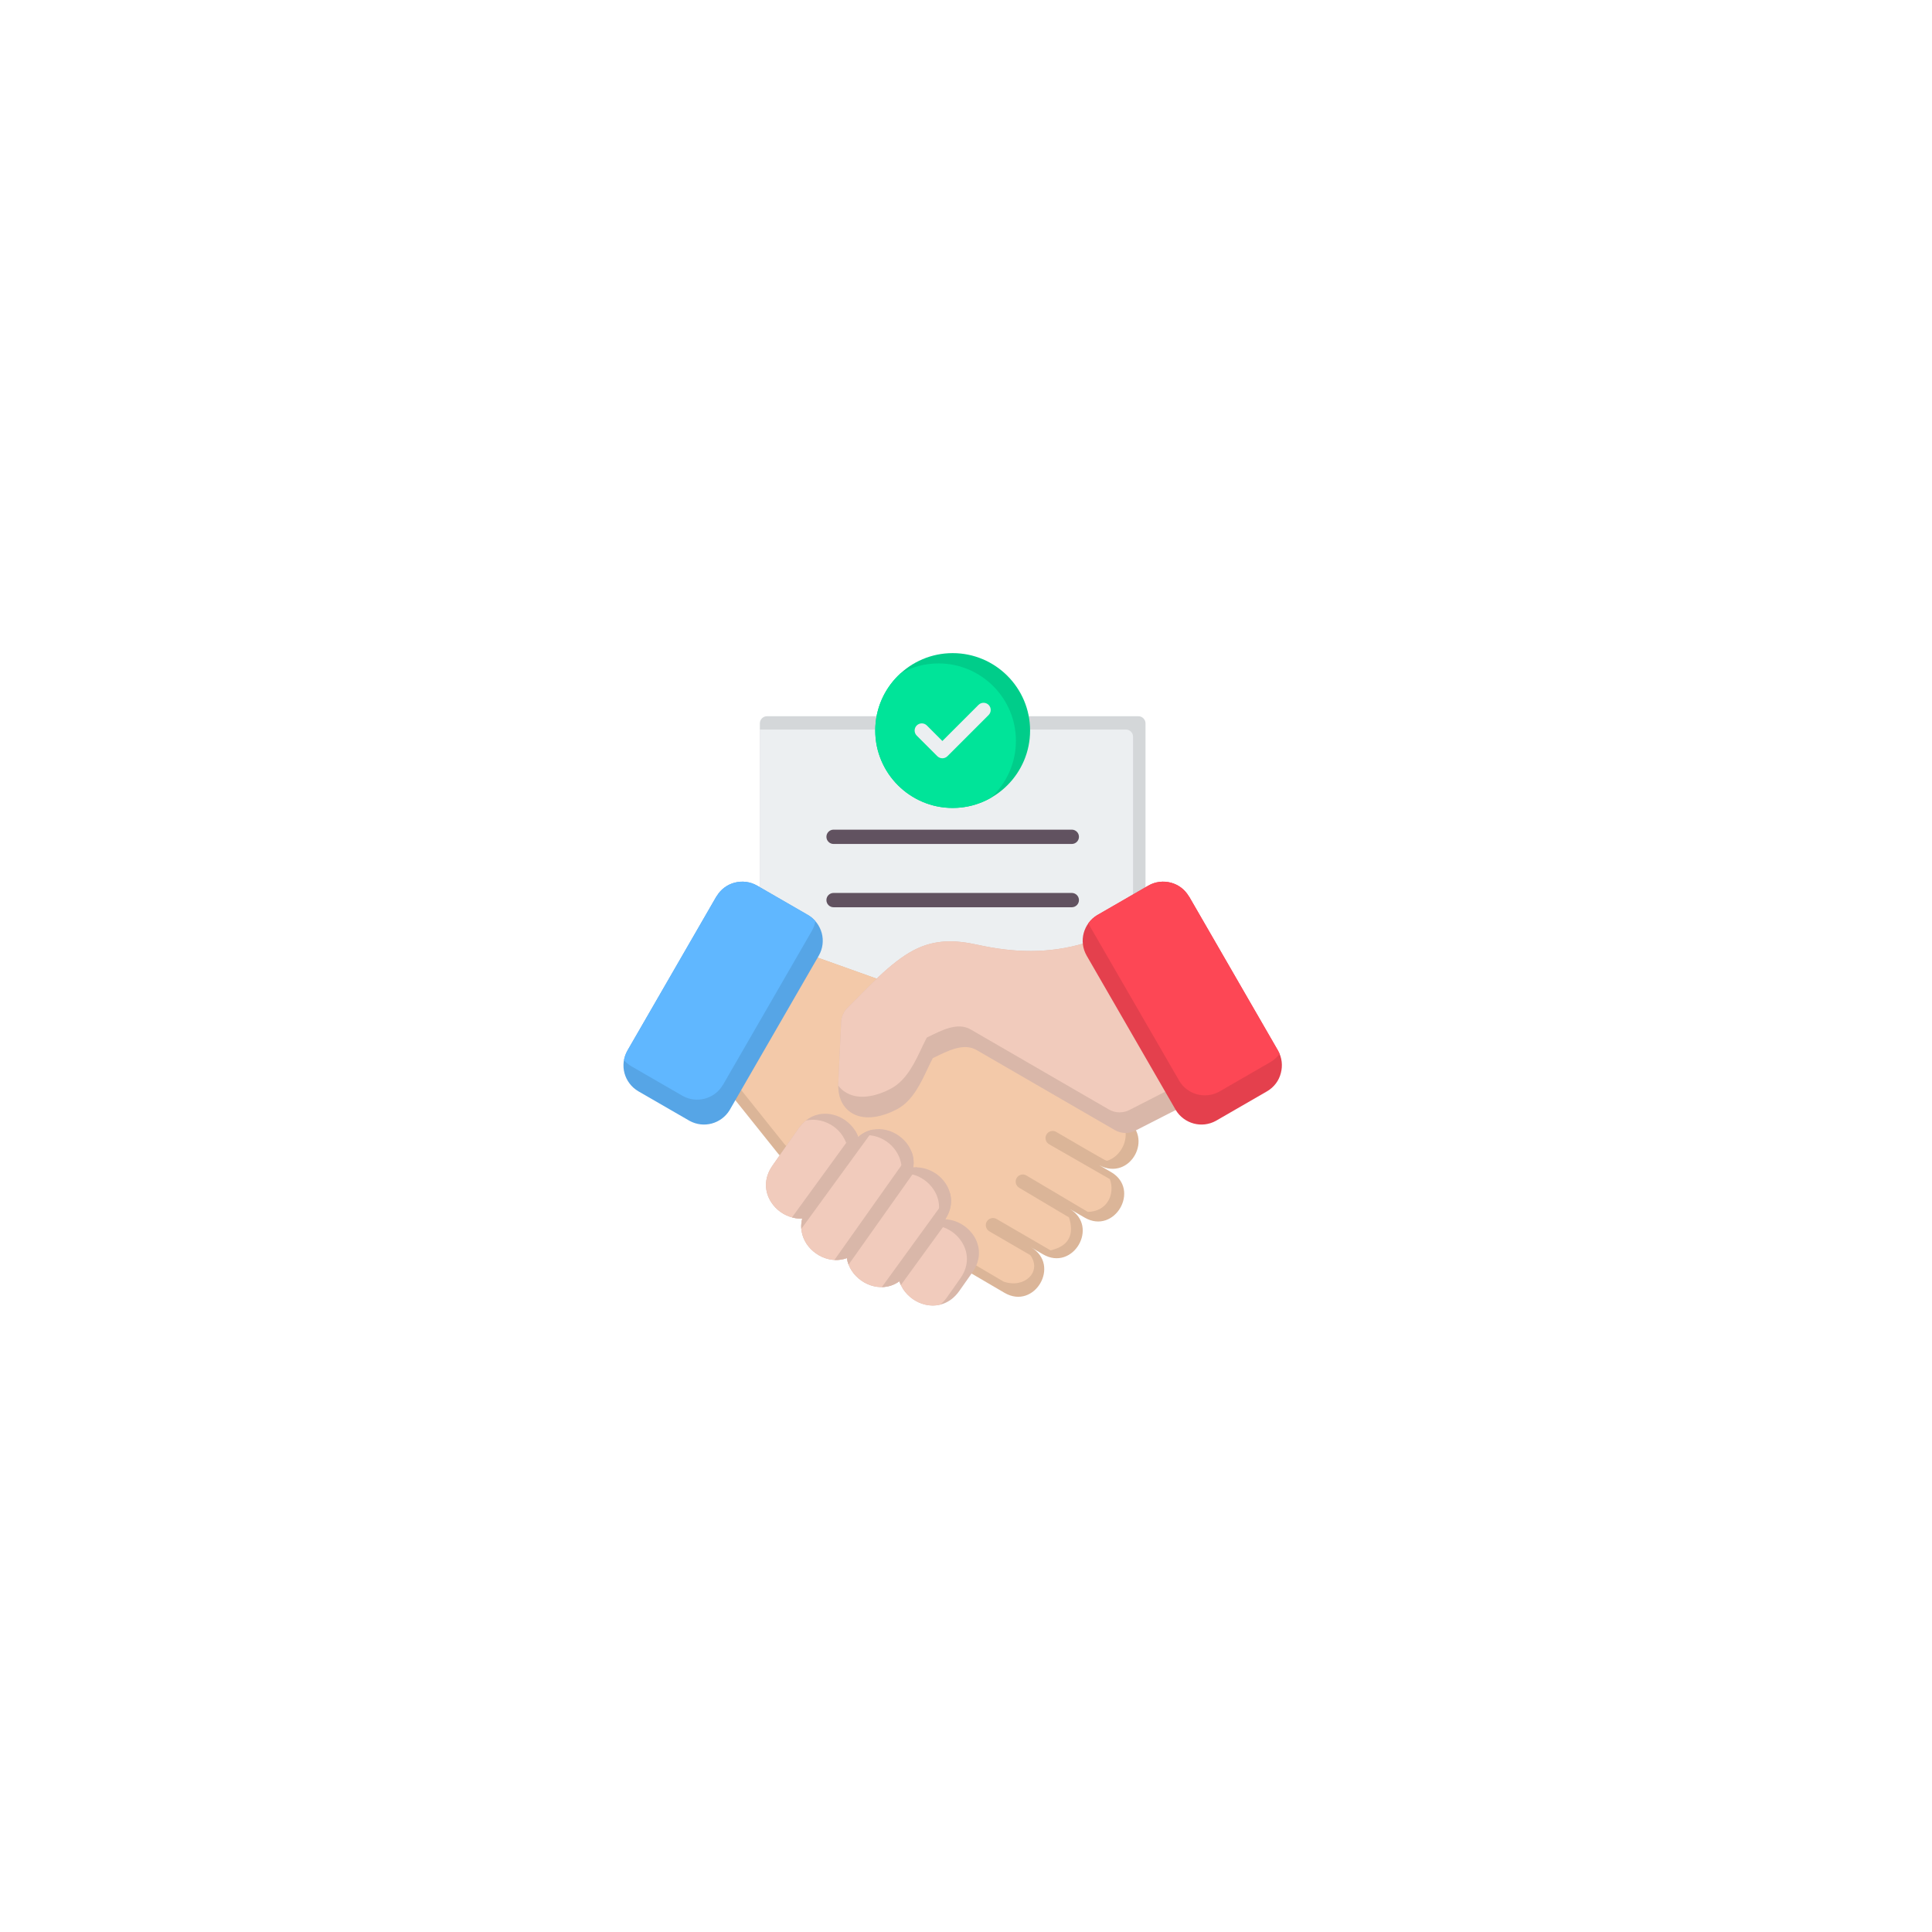 <svg width="145" height="145" viewBox="0 0 145 145" fill="none" xmlns="http://www.w3.org/2000/svg">
<g filter="url(#filter0_d_114_232)">
<path d="M122 73C122 45.386 99.614 23 72 23C44.386 23 22 45.386 22 73C22 100.614 44.386 123 72 123C99.614 123 122 100.614 122 73Z" fill="white"/>
<path fill-rule="evenodd" clip-rule="evenodd" d="M66.967 74.409C66.906 74.409 66.845 74.399 66.786 74.378L60.672 72.193C60.522 72.139 60.403 72.022 60.348 71.873C60.293 71.724 60.308 71.557 60.387 71.418L60.518 71.193C60.84 70.634 60.648 69.918 60.089 69.596L57.297 67.983C57.131 67.888 57.029 67.71 57.029 67.518V54.291C57.029 53.995 57.27 53.754 57.566 53.754H85.435C85.731 53.754 85.972 53.995 85.972 54.291V67.518C85.972 67.71 85.869 67.888 85.703 67.983L82.91 69.596C82.352 69.918 82.159 70.634 82.483 71.193L82.612 71.419C82.693 71.559 82.707 71.728 82.649 71.879C82.591 72.03 82.468 72.147 82.315 72.198C78.496 73.454 75.181 72.967 73.02 72.492C70.38 71.911 69.335 72.398 67.333 74.265C67.232 74.358 67.101 74.409 66.967 74.409Z" fill="#D4D7D9"/>
<path fill-rule="evenodd" clip-rule="evenodd" d="M66.967 74.409C66.906 74.409 66.845 74.399 66.786 74.378L60.672 72.193C60.522 72.139 60.403 72.022 60.348 71.873C60.293 71.724 60.308 71.557 60.387 71.418L60.518 71.193C60.84 70.634 60.648 69.918 60.089 69.596L57.297 67.983C57.131 67.888 57.029 67.71 57.029 67.518V54.753H84.5C84.796 54.753 85.037 54.994 85.037 55.29V68.367L82.91 69.596C82.608 69.77 82.412 70.061 82.349 70.379L81.976 70.595C81.417 70.917 81.225 71.633 81.548 72.192L81.665 72.396C78.121 73.398 75.057 72.94 73.019 72.492C70.38 71.911 69.335 72.398 67.333 74.265C67.232 74.358 67.101 74.409 66.967 74.409Z" fill="#ECEFF1"/>
<path fill-rule="evenodd" clip-rule="evenodd" d="M80.439 63.341H62.561C62.264 63.341 62.024 63.1 62.024 62.804C62.024 62.507 62.264 62.267 62.561 62.267H80.439C80.736 62.267 80.977 62.507 80.977 62.804C80.977 63.1 80.736 63.341 80.439 63.341ZM80.439 68.091H62.561C62.264 68.091 62.024 67.85 62.024 67.554C62.024 67.257 62.264 67.017 62.561 67.017H80.439C80.736 67.017 80.977 67.257 80.977 67.554C80.977 67.85 80.736 68.091 80.439 68.091Z" fill="#615260"/>
<path fill-rule="evenodd" clip-rule="evenodd" d="M71.5 60.638C68.296 60.638 65.689 58.031 65.689 54.828C65.689 51.623 68.296 49.018 71.5 49.018C74.704 49.018 77.31 51.623 77.31 54.828C77.31 58.031 74.704 60.638 71.5 60.638Z" fill="#00CD8A"/>
<path fill-rule="evenodd" clip-rule="evenodd" d="M71.5 60.638C68.296 60.638 65.689 58.031 65.689 54.828C65.689 53.133 66.418 51.607 67.579 50.544C68.423 50.065 69.398 49.791 70.436 49.791C73.641 49.791 76.247 52.397 76.247 55.601C76.247 57.295 75.518 58.822 74.357 59.886C73.513 60.364 72.538 60.638 71.5 60.638Z" fill="#00E499"/>
<path fill-rule="evenodd" clip-rule="evenodd" d="M70.727 56.91C70.59 56.91 70.453 56.857 70.347 56.753L68.802 55.208C68.593 54.998 68.593 54.658 68.802 54.448C69.012 54.239 69.353 54.239 69.562 54.448L70.727 55.614L73.438 52.903C73.647 52.694 73.988 52.694 74.198 52.903C74.407 53.113 74.407 53.453 74.198 53.663L71.108 56.753C71.002 56.857 70.865 56.91 70.727 56.91Z" fill="#ECEFF1"/>
<path fill-rule="evenodd" clip-rule="evenodd" d="M84.463 84.021C86.657 85.298 84.836 88.708 82.492 87.446L83.388 87.966C85.63 89.271 83.65 92.694 81.399 91.38L80.278 90.727C82.52 92.042 80.531 95.45 78.28 94.139L77.392 93.619C79.624 94.927 77.654 98.344 75.394 97.031C72.115 95.122 59.207 87.583 58.413 86.602L55.07 82.421C54.92 82.254 54.892 82.008 55.014 81.806L60.618 72.101C60.73 71.861 61.019 71.743 61.272 71.835L66.147 73.576C70.042 74.962 80.26 81.59 84.463 84.021Z" fill="#DBB598"/>
<path fill-rule="evenodd" clip-rule="evenodd" d="M78.849 93.843L74.796 91.487C74.534 91.339 74.207 91.427 74.058 91.682C73.909 91.938 74.002 92.266 74.254 92.415L77.327 94.201C78.224 95.433 76.897 96.739 75.319 96.185C71.331 93.864 59.628 86.809 58.88 85.877L55.537 81.696C55.387 81.528 55.359 81.282 55.481 81.082L60.618 72.101C60.73 71.861 61.019 71.743 61.271 71.835L66.147 73.576C66.922 73.85 67.931 74.328 69.098 74.936C73.815 77.499 80.344 81.682 83.491 83.505C85.172 84.477 84.509 86.685 83.071 87.127C83.005 87.146 79.662 85.175 79.269 84.95C79.017 84.802 78.69 84.889 78.541 85.145C78.392 85.401 78.476 85.729 78.737 85.878L83.295 88.493C83.697 89.58 83.136 90.926 81.642 90.955L77.028 88.219C76.776 88.071 76.449 88.157 76.299 88.414C76.15 88.669 76.243 88.998 76.496 89.147L80.232 91.368C80.857 93.35 79.344 93.71 78.849 93.843Z" fill="#F3C9A9"/>
<path fill-rule="evenodd" clip-rule="evenodd" d="M64.157 84.816C64.26 84.978 64.344 85.15 64.41 85.331C65.045 84.771 65.811 84.644 66.52 84.81C66.857 84.889 67.174 85.035 67.454 85.234C67.735 85.43 67.987 85.682 68.174 85.971C68.482 86.449 68.641 87.022 68.538 87.623C68.809 87.598 69.07 87.62 69.332 87.681C69.668 87.76 69.986 87.906 70.275 88.105C70.555 88.302 70.798 88.553 70.985 88.842C71.461 89.585 71.573 90.559 70.938 91.512C71.106 91.517 71.265 91.541 71.424 91.577C71.76 91.656 72.078 91.802 72.358 92.001C72.638 92.197 72.881 92.449 73.077 92.738C73.572 93.501 73.665 94.51 72.984 95.487L71.994 96.894C71.302 97.872 70.322 98.122 69.435 97.914C69.098 97.835 68.781 97.689 68.501 97.491C68.22 97.294 67.978 97.043 67.781 96.753C67.669 96.569 67.567 96.37 67.501 96.161C66.903 96.593 66.212 96.683 65.577 96.532C65.241 96.454 64.923 96.307 64.643 96.109C64.363 95.912 64.111 95.661 63.924 95.371C63.737 95.084 63.606 94.763 63.56 94.421C63.111 94.59 62.626 94.604 62.178 94.498C61.841 94.418 61.524 94.273 61.243 94.074C60.963 93.877 60.711 93.626 60.524 93.337C60.179 92.8 60.029 92.141 60.207 91.458C59.983 91.467 59.749 91.444 59.534 91.391C59.198 91.313 58.871 91.167 58.591 90.968C58.311 90.771 58.068 90.52 57.881 90.231C57.386 89.467 57.293 88.46 57.975 87.482L59.945 84.676C60.636 83.698 61.617 83.448 62.504 83.656C62.841 83.734 63.158 83.88 63.438 84.078C63.719 84.275 63.961 84.526 64.157 84.816Z" fill="#D9B7A9"/>
<path fill-rule="evenodd" clip-rule="evenodd" d="M64.391 85.285C64.4 85.3 64.4 85.315 64.41 85.33C64.438 85.306 64.466 85.282 64.494 85.258C64.867 85.168 65.25 85.175 65.624 85.261C65.96 85.34 66.278 85.486 66.558 85.684C66.838 85.881 67.081 86.132 67.268 86.422C67.576 86.899 67.735 87.472 67.641 88.074C67.903 88.049 68.174 88.071 68.436 88.132C68.772 88.211 69.089 88.357 69.369 88.555C69.65 88.752 69.892 89.004 70.079 89.293C70.565 90.036 70.668 91.01 70.042 91.962C70.201 91.969 70.359 91.992 70.518 92.029C70.854 92.107 71.181 92.253 71.461 92.451C71.742 92.649 71.984 92.899 72.171 93.189C72.666 93.952 72.769 94.961 72.078 95.939L71.088 97.345C70.929 97.574 70.752 97.764 70.555 97.916C70.182 98.007 69.799 98 69.435 97.914C69.098 97.835 68.781 97.689 68.501 97.491C68.22 97.294 67.978 97.043 67.781 96.753C67.669 96.569 67.567 96.37 67.501 96.161C66.903 96.592 66.212 96.682 65.577 96.532C65.241 96.453 64.923 96.307 64.643 96.109C64.363 95.911 64.111 95.66 63.924 95.371C63.737 95.084 63.606 94.763 63.56 94.421C63.111 94.59 62.626 94.604 62.178 94.497C61.841 94.418 61.524 94.272 61.243 94.073C60.963 93.876 60.711 93.626 60.524 93.337C60.179 92.799 60.029 92.141 60.207 91.457C59.983 91.467 59.749 91.443 59.534 91.391C59.198 91.313 58.871 91.167 58.591 90.968C58.311 90.771 58.068 90.52 57.881 90.231C57.386 89.467 57.293 88.459 57.975 87.481L59.945 84.675C60.113 84.446 60.291 84.256 60.478 84.104C60.851 84.013 61.234 84.021 61.599 84.107C61.935 84.185 62.252 84.331 62.542 84.529C62.822 84.727 63.065 84.977 63.252 85.267C63.354 85.428 63.438 85.601 63.513 85.782C63.784 85.538 64.083 85.377 64.391 85.285Z" fill="#F1CBBC"/>
<path fill-rule="evenodd" clip-rule="evenodd" d="M71.302 89.548C71.461 90.154 71.387 90.838 70.938 91.511C71.022 91.514 71.106 91.522 71.181 91.532L67.613 96.447C67.576 96.355 67.529 96.259 67.501 96.161C67.09 96.459 66.633 96.594 66.184 96.599L71.302 89.548ZM68.398 86.406L62.626 94.562C62.934 94.578 63.252 94.534 63.56 94.421C63.588 94.59 63.625 94.753 63.69 94.911L68.855 87.615C68.753 87.61 68.65 87.613 68.538 87.622C68.613 87.195 68.547 86.782 68.398 86.406ZM64.176 84.856C64.27 85.006 64.354 85.165 64.41 85.33C64.765 85.017 65.157 84.84 65.568 84.773L60.141 92.227C60.123 91.977 60.141 91.719 60.207 91.457C59.983 91.466 59.749 91.443 59.534 91.391C59.497 91.384 59.469 91.376 59.441 91.367L64.176 84.856Z" fill="#D9B7A9"/>
<path fill-rule="evenodd" clip-rule="evenodd" d="M85.266 84.828C84.771 85.103 84.164 85.099 83.669 84.814L73.292 78.806C72.293 78.229 71.06 78.916 70.135 79.354C70.098 79.376 70.051 79.397 70.004 79.418L69.696 80.041C69.155 81.2 68.529 82.599 67.352 83.234C67.193 83.317 67.034 83.394 66.876 83.464C65.951 83.864 64.774 84.088 63.877 83.503C63.121 83.007 62.869 82.151 62.916 81.285L63.13 76.706C63.149 76.297 63.327 75.912 63.616 75.626C65.073 74.197 66.801 72.231 68.603 71.3C70.173 70.493 71.676 70.535 73.367 70.907C76.122 71.513 78.719 71.591 81.437 70.775C82.156 70.56 82.931 70.867 83.305 71.516L88.843 81.106V81.119C89.291 81.925 88.993 82.927 88.171 83.345L85.266 84.828Z" fill="#D9B7A9"/>
<path fill-rule="evenodd" clip-rule="evenodd" d="M62.906 81.468C62.906 81.407 62.906 81.346 62.915 81.285L63.13 76.706C63.149 76.297 63.326 75.912 63.616 75.626C65.073 74.197 66.801 72.231 68.603 71.3C70.172 70.493 71.676 70.535 73.367 70.907C76.122 71.513 78.719 71.591 81.436 70.775C82.156 70.56 82.931 70.867 83.304 71.516L88.572 80.644C88.488 81.123 88.189 81.558 87.713 81.799L84.817 83.28C84.323 83.556 83.715 83.553 83.22 83.267L72.844 77.259C71.844 76.682 70.602 77.368 69.687 77.808C69.64 77.829 69.593 77.85 69.556 77.871L69.248 78.494C68.706 79.652 68.071 81.051 66.894 81.687C66.745 81.77 66.586 81.847 66.427 81.917C65.503 82.316 64.326 82.541 63.429 81.955C63.214 81.819 63.046 81.654 62.906 81.468Z" fill="#F1CBBC"/>
<path fill-rule="evenodd" clip-rule="evenodd" d="M82.38 68.664L86.181 66.469C86.713 66.16 87.321 66.099 87.881 66.247C88.423 66.392 88.908 66.739 89.216 67.257C89.226 67.267 89.235 67.278 89.245 67.29L95.913 78.842C96.222 79.377 96.278 79.989 96.128 80.544C95.988 81.098 95.624 81.596 95.091 81.906L91.337 84.073C91.309 84.092 91.281 84.109 91.253 84.122C90.72 84.412 90.132 84.468 89.59 84.323C89.049 84.177 88.563 83.831 88.245 83.316C88.236 83.294 88.217 83.27 88.208 83.246L81.558 71.727C81.25 71.192 81.184 70.58 81.334 70.026C81.483 69.484 81.829 68.995 82.342 68.684C82.352 68.677 82.361 68.671 82.38 68.664Z" fill="#E4404D"/>
<path fill-rule="evenodd" clip-rule="evenodd" d="M82.38 68.664L86.181 66.469C86.713 66.16 87.321 66.099 87.881 66.247C88.423 66.392 88.908 66.739 89.216 67.257C89.226 67.267 89.235 67.278 89.245 67.29L95.913 78.842C95.96 78.925 95.997 79.009 96.035 79.095C95.857 79.34 95.624 79.553 95.344 79.713L91.589 81.882C91.561 81.901 91.533 81.917 91.505 81.931C90.982 82.22 90.384 82.275 89.842 82.131C89.301 81.986 88.815 81.639 88.507 81.125C88.488 81.102 88.479 81.079 88.469 81.054L81.81 69.536C81.763 69.453 81.726 69.368 81.689 69.282C81.857 69.048 82.081 68.843 82.343 68.684C82.352 68.677 82.361 68.671 82.38 68.664Z" fill="#FD4755"/>
<path fill-rule="evenodd" clip-rule="evenodd" d="M56.826 66.469L60.627 68.664C60.636 68.671 60.655 68.677 60.664 68.684C61.178 68.995 61.524 69.484 61.673 70.026C61.822 70.58 61.757 71.192 61.449 71.727L54.799 83.246C54.789 83.27 54.771 83.294 54.761 83.316C54.444 83.831 53.958 84.177 53.416 84.323C52.875 84.468 52.286 84.411 51.754 84.122C51.726 84.109 51.698 84.092 51.67 84.073L47.915 81.906C47.383 81.596 47.019 81.098 46.869 80.544C46.72 79.989 46.785 79.377 47.093 78.842L53.762 67.289C53.772 67.278 53.781 67.267 53.79 67.257C54.099 66.739 54.584 66.392 55.126 66.247C55.686 66.099 56.293 66.16 56.826 66.469Z" fill="#56A5E6"/>
<path fill-rule="evenodd" clip-rule="evenodd" d="M56.826 66.469L60.627 68.664C60.636 68.671 60.655 68.677 60.664 68.684C60.87 68.809 61.047 68.961 61.197 69.134C61.15 69.383 61.066 69.627 60.935 69.858L54.285 81.376C54.276 81.401 54.257 81.424 54.239 81.447C53.93 81.962 53.445 82.308 52.903 82.454C52.361 82.599 51.764 82.543 51.24 82.253C51.212 82.239 51.184 82.223 51.156 82.204L47.402 80.036C47.178 79.909 46.991 79.749 46.832 79.566C46.879 79.317 46.963 79.073 47.093 78.842L53.762 67.289C53.772 67.278 53.781 67.267 53.79 67.257C54.099 66.739 54.584 66.392 55.126 66.247C55.686 66.099 56.293 66.16 56.826 66.469Z" fill="#60B7FF"/>
</g>
<defs>
<filter id="filter0_d_114_232" x="7" y="8" width="130" height="130" filterUnits="userSpaceOnUse" color-interpolation-filters="sRGB">
<feFlood flood-opacity="0" result="BackgroundImageFix"/>
<feColorMatrix in="SourceAlpha" type="matrix" values="0 0 0 0 0 0 0 0 0 0 0 0 0 0 0 0 0 0 127 0" result="hardAlpha"/>
<feOffset/>
<feGaussianBlur stdDeviation="7.5"/>
<feColorMatrix type="matrix" values="0 0 0 0 0 0 0 0 0 0 0 0 0 0 0 0 0 0 0.078 0"/>
<feBlend mode="normal" in2="BackgroundImageFix" result="effect1_dropShadow_114_232"/>
<feBlend mode="normal" in="SourceGraphic" in2="effect1_dropShadow_114_232" result="shape"/>
</filter>
</defs>
</svg>
